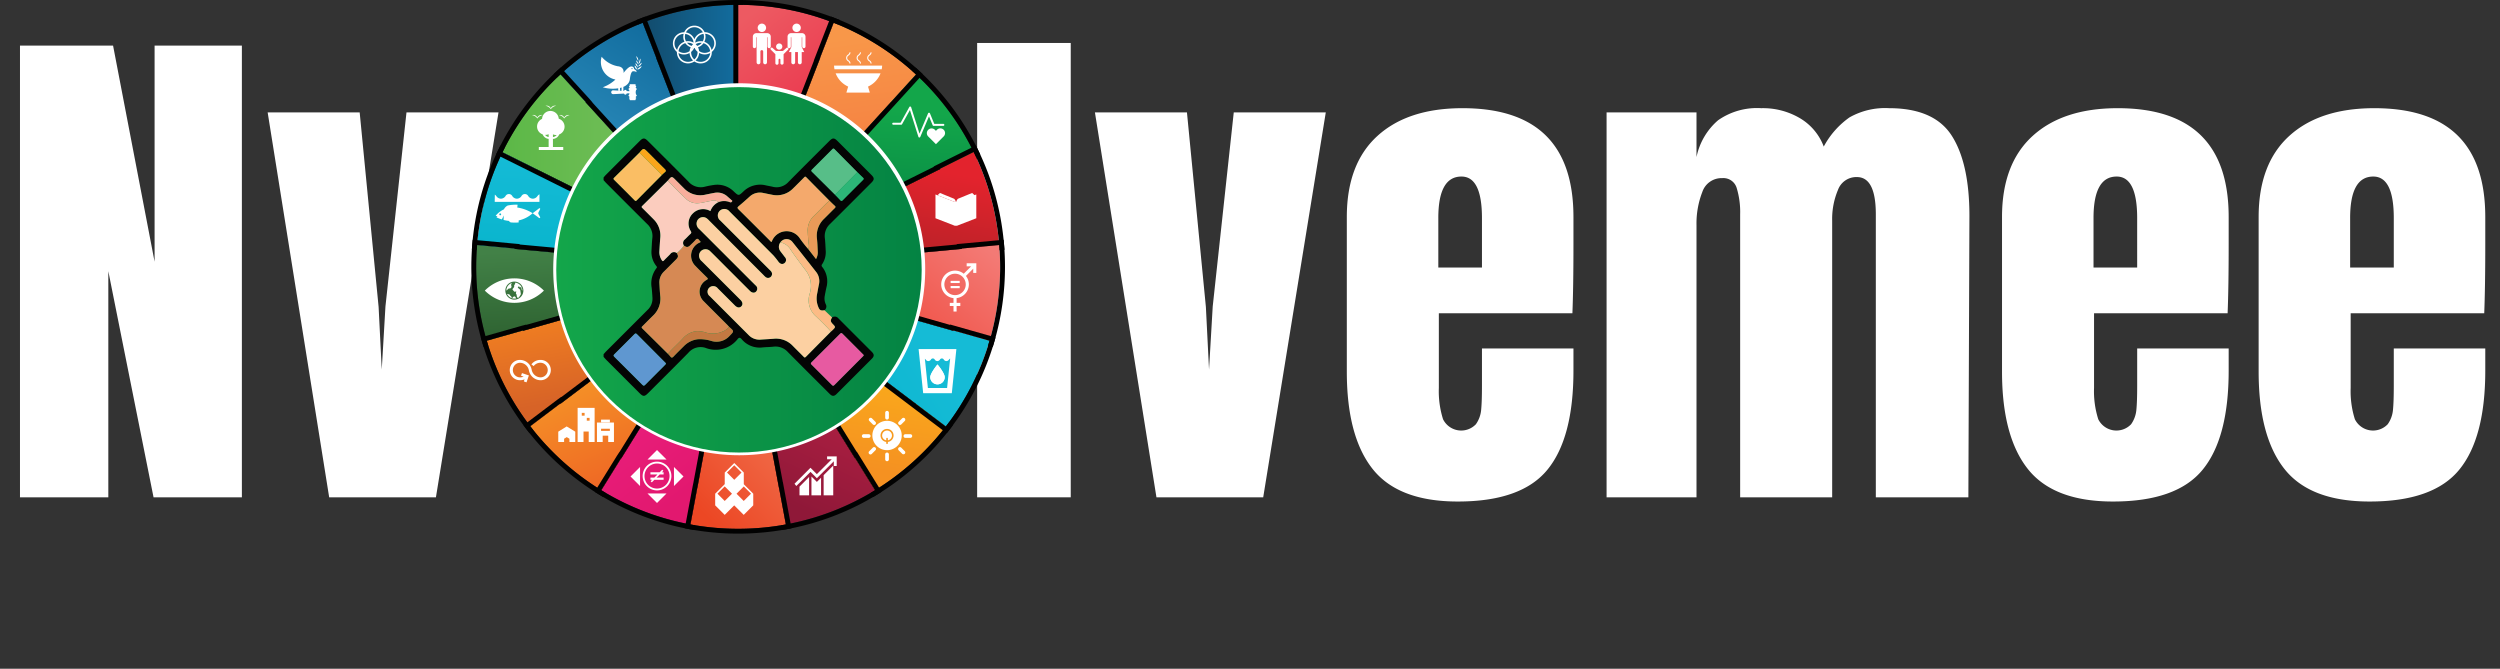 <svg xmlns="http://www.w3.org/2000/svg" xmlns:xlink="http://www.w3.org/1999/xlink" id="Layer_1" data-name="Layer 1" viewBox="0 0 313.797 83.941"><rect x="0" y="0" width="313.797" height="83.941" fill="#333333" stroke="none"/><defs><style>.cls-1{fill:#fff;}.cls-2{fill:url(#linear-gradient);}.cls-3{fill:#010101;}.cls-4{fill:url(#linear-gradient-2);}.cls-5{fill:url(#linear-gradient-3);}.cls-6{fill:url(#linear-gradient-4);}.cls-7{fill:url(#linear-gradient-5);}.cls-8{fill:url(#linear-gradient-6);}.cls-9{fill:url(#linear-gradient-7);}.cls-10{fill:url(#linear-gradient-8);}.cls-11{fill:url(#linear-gradient-9);}.cls-12{fill:url(#linear-gradient-10);}.cls-13{fill:url(#linear-gradient-11);}.cls-14{fill:url(#linear-gradient-12);}.cls-15{fill:url(#linear-gradient-13);}.cls-16{fill:url(#linear-gradient-14);}.cls-17{fill:url(#linear-gradient-15);}.cls-18{fill:url(#linear-gradient-16);}.cls-19{fill:url(#linear-gradient-17);}.cls-20{fill:url(#linear-gradient-18);}.cls-21{fill:#040404;}.cls-22{fill:#fcbb85;}.cls-23{fill:#fcd0a2;}.cls-24{fill:#d68954;}.cls-25{fill:#f4a96c;}.cls-26{fill:#fbccbe;}.cls-27{fill:#e75aa1;}.cls-28{fill:#5f97d0;}.cls-29{fill:#fabe64;}.cls-30{fill:#57be88;}.cls-31{fill:#e89a58;}.cls-32{fill:#c37942;}.cls-33{fill:#f9ae9c;}.cls-34{fill:#2cb677;}.cls-35{fill:#faa51a;}</style><linearGradient id="linear-gradient" x1="46.694" y1="22.131" x2="58.695" y2="22.131" gradientTransform="translate(33.96 -5.546)" gradientUnits="userSpaceOnUse"><stop offset="0" stop-color="#124b6c"></stop><stop offset="1" stop-color="#126d9f"></stop></linearGradient><linearGradient id="linear-gradient-2" x1="55.213" y1="14.041" x2="44.957" y2="30.158" gradientTransform="translate(33.96 -5.546)" gradientUnits="userSpaceOnUse"><stop offset="0" stop-color="#126d9f"></stop><stop offset="1" stop-color="#2e8ebd"></stop></linearGradient><linearGradient id="linear-gradient-3" x1="42.292" y1="25.638" x2="41.614" y2="39.02" gradientTransform="translate(33.96 -5.546)" gradientUnits="userSpaceOnUse"><stop offset="0" stop-color="#15bbd6"></stop><stop offset="1" stop-color="#08b4cc"></stop></linearGradient><linearGradient id="linear-gradient-4" x1="29.114" y1="26.824" x2="57.767" y2="26.824" gradientTransform="translate(33.96 -5.546)" gradientUnits="userSpaceOnUse"><stop offset="0" stop-color="#5cb847"></stop><stop offset="1" stop-color="#80c164"></stop></linearGradient><linearGradient id="linear-gradient-5" x1="74.702" y1="19.197" x2="73.701" y2="35.544" gradientTransform="translate(33.96 -5.546)" gradientUnits="userSpaceOnUse"><stop offset="0" stop-color="#13a64a"></stop><stop offset="1" stop-color="#048343"></stop></linearGradient><linearGradient id="linear-gradient-6" x1="77.755" y1="25.952" x2="75.674" y2="37.703" gradientTransform="translate(33.96 -5.546)" gradientUnits="userSpaceOnUse"><stop offset="0" stop-color="#e3232d"></stop><stop offset="1" stop-color="#b62227"></stop></linearGradient><linearGradient id="linear-gradient-7" x1="68.844" y1="28.571" x2="55.341" y2="11.136" gradientTransform="translate(33.96 -5.546)" gradientUnits="userSpaceOnUse"><stop offset="0" stop-color="#e92644"></stop><stop offset="1" stop-color="#ed5a62"></stop></linearGradient><linearGradient id="linear-gradient-8" x1="71.548" y1="36.142" x2="67.778" y2="10.946" gradientTransform="translate(33.96 -5.546)" gradientUnits="userSpaceOnUse"><stop offset="0" stop-color="#f3703d"></stop><stop offset="1" stop-color="#f89749"></stop></linearGradient><linearGradient id="linear-gradient-9" x1="41.407" y1="36.563" x2="41.949" y2="46.946" gradientTransform="translate(33.96 -5.546)" gradientUnits="userSpaceOnUse"><stop offset="0" stop-color="#428147"></stop><stop offset="1" stop-color="#2f6432"></stop></linearGradient><linearGradient id="linear-gradient-10" x1="44.235" y1="54.531" x2="42.177" y2="43.304" gradientTransform="translate(33.96 -5.546)" gradientUnits="userSpaceOnUse"><stop offset="0" stop-color="#d76327"></stop><stop offset="1" stop-color="#f28021"></stop></linearGradient><linearGradient id="linear-gradient-11" x1="69.804" y1="63.471" x2="73.613" y2="40.933" gradientTransform="translate(33.96 -5.546)" gradientUnits="userSpaceOnUse"><stop offset="0" stop-color="#f59121"></stop><stop offset="1" stop-color="#ffc116"></stop></linearGradient><linearGradient id="linear-gradient-12" x1="69.953" y1="48.483" x2="61.28" y2="67.069" gradientTransform="translate(33.96 -5.546)" gradientUnits="userSpaceOnUse"><stop offset="0" stop-color="#bd2348"></stop><stop offset="1" stop-color="#8f1838"></stop></linearGradient><linearGradient id="linear-gradient-13" x1="84.701" y1="32.336" x2="71.582" y2="48.108" gradientTransform="translate(33.96 -5.546)" gradientUnits="userSpaceOnUse"><stop offset="0" stop-color="#f37a75"></stop><stop offset="1" stop-color="#ef4235"></stop></linearGradient><linearGradient id="linear-gradient-14" x1="80.216" y1="44.513" x2="65.722" y2="53.624" xlink:href="#linear-gradient-3"></linearGradient><linearGradient id="linear-gradient-15" x1="44.437" y1="47.812" x2="51.369" y2="64.425" gradientTransform="translate(33.96 -5.546)" gradientUnits="userSpaceOnUse"><stop offset="0" stop-color="#f69a26"></stop><stop offset="1" stop-color="#ee6325"></stop></linearGradient><linearGradient id="linear-gradient-16" x1="47.313" y1="50.516" x2="57.429" y2="63.502" gradientTransform="translate(33.96 -5.546)" gradientUnits="userSpaceOnUse"><stop offset="0" stop-color="#eb207f"></stop><stop offset="1" stop-color="#e2186f"></stop></linearGradient><linearGradient id="linear-gradient-17" x1="63.315" y1="54.369" x2="50.863" y2="66.465" gradientTransform="translate(33.96 -5.546)" gradientUnits="userSpaceOnUse"><stop offset="0" stop-color="#f17654"></stop><stop offset="1" stop-color="#ec4724"></stop></linearGradient><linearGradient id="linear-gradient-18" x1="69.821" y1="33.868" x2="115.689" y2="33.868" gradientTransform="matrix(1, 0, 0, 1, 0, 0)" xlink:href="#linear-gradient-5"></linearGradient></defs><title>nvolve wordmark</title><path class="cls-1" d="M2.508,62.422V5.724h11.684L19.404,32.852V5.724h10.957V62.422H19.273L13.596,34.04V62.422Z"></path><path class="cls-1" d="M41.318,62.422,33.596,14.107H45.146l2.377,24.422.395,7.855.463-7.921,2.641-24.356H62.572L54.717,62.422Z"></path><path class="cls-1" d="M122.65,62.422V5.394h11.748V62.422Z"></path><path class="cls-1" d="M145.156,62.422l-7.723-48.316h11.551l2.377,24.422.395,7.855.463-7.921,2.641-24.356h11.551l-7.855,48.316Z"></path><path class="cls-1" d="M172.285,58.858q-3.234-4.091-3.234-12.211V27.242q0-6.667,3.828-10.165,3.826-3.497,10.693-3.498,13.925,0,13.926,13.663v3.498q0,5.282-.131,8.581H180.602v9.373a11.651,11.651,0,0,0,.527,3.927,2.542,2.542,0,0,0,4.125.627,3.67,3.67,0,0,0,.66-1.815q.1-1.022.1-3.003V43.743h11.484v2.772q0,8.45-3.268,12.442-3.267,3.995-11.254,3.993Q175.518,62.95,172.285,58.858Zm13.729-25.28V27.374q0-5.213-2.574-5.214-2.906,0-2.904,5.214v6.205Z"></path><path class="cls-1" d="M201.656,14.107h11.287V19.717a8.275,8.275,0,0,1,2.707-4.62,8.516,8.516,0,0,1,5.412-1.518,9.146,9.146,0,0,1,4.916,1.287,6.996,6.996,0,0,1,2.938,3.531,10.543,10.543,0,0,1,3.234-3.664,9.067,9.067,0,0,1,4.951-1.155q5.675,0,7.887,3.465,2.212,3.465,2.211,10.065l-.131,35.313H235.451V26.912q0-4.686-2.377-4.687a2.454,2.454,0,0,0-2.375,1.617,9.373,9.373,0,0,0-.727,3.861V62.422H218.422V26.912a10.41,10.41,0,0,0-.43-3.3,1.742,1.742,0,0,0-1.814-1.254,2.547,2.547,0,0,0-2.508,1.75,10.908,10.908,0,0,0-.727,4.191V62.422H201.656Z"></path><path class="cls-1" d="M254.525,58.858Q251.291,54.767,251.291,46.647V27.242q0-6.667,3.828-10.165,3.829-3.497,10.693-3.498,13.928,0,13.928,13.663v3.498q0,5.282-.133,8.581H262.842v9.373a11.595,11.595,0,0,0,.529,3.927,2.542,2.542,0,0,0,4.125.627,3.708,3.708,0,0,0,.66-1.815q.1-1.022.1-3.003V43.743h11.484v2.772q0,8.45-3.268,12.442-3.267,3.995-11.254,3.993Q257.76,62.95,254.525,58.858Zm13.73-25.28V27.374q0-5.213-2.574-5.214-2.906,0-2.904,5.214v6.205Z"></path><path class="cls-1" d="M286.736,58.858Q283.502,54.767,283.502,46.647V27.242q0-6.667,3.828-10.165,3.826-3.497,10.693-3.498,13.925,0,13.926,13.663v3.498q0,5.282-.131,8.581H295.053v9.373a11.651,11.651,0,0,0,.527,3.927,2.542,2.542,0,0,0,4.125.627,3.67,3.67,0,0,0,.66-1.815q.1-1.022.1-3.003V43.743h11.484v2.772q0,8.45-3.268,12.442-3.267,3.995-11.254,3.993Q289.969,62.95,286.736,58.858Zm13.729-25.28V27.374q0-5.213-2.574-5.214-2.906,0-2.904,5.214v6.205Z"></path><path class="cls-2" d="M92.653.608a32.797,32.797,0,0,0-11.999,2.259l11.504,29.695a1.39,1.39,0,0,1,.495-.094l.001 0V.608Z"></path><path class="cls-3" d="M92.653.608l.001,0V32.468l-.001-0a1.39,1.39,0,0,0-.495.094L80.654,2.866A32.798,32.798,0,0,1,92.653.608m0-.608A33.336,33.336,0,0,0,80.433,2.301l-.563.221.219.564,11.504,29.695.218.563.564-.214a.785.785,0,0,1,.267-.055l.013,0h.608V0H92.654l-.001,0Z"></path><path class="cls-4" d="M82.355,7.256l.017-.007-1.699-4.386-.017.007-.001-.004A32.892,32.892,0,0,0,70.328,9.351L91.727,32.825a1.392,1.392,0,0,1,.431-.263Z"></path><path class="cls-3" d="M80.673,2.863l1.699,4.386-.017.007,9.804,25.306a1.392,1.392,0,0,0-.431.263L70.328,9.351A32.893,32.893,0,0,1,80.654,2.866l.001.004.017-.007m.346-.789-.142.056-.443.17a33.361,33.361,0,0,0-10.517,6.604l-.443.41.406.446L91.278,33.234l.404.443.448-.399a.786.786,0,0,1,.243-.149l.572-.217-.221-.571L83.136,7.59l.008-.003-.206-.558-1.699-4.386-.221-.57Z"></path><path class="cls-5" d="M67.288,21.211,67.307,21.17l-4.21-2.096-.019.041-.004-.002a32.677,32.677,0,0,0-3.193,11.692l31.388,2.909A1.383,1.383,0,0,1,91.416,33.225Z"></path><path class="cls-3" d="M63.097,19.074,67.307,21.17l-.019.041L91.416,33.225a1.383,1.383,0,0,0-.147.488L59.88,30.804a32.677,32.677,0,0,1,3.193-11.692l.004.002.019-.041m-.278-.817-.027.056-.265.534a33.201,33.201,0,0,0-3.253,11.909l-.048.599.598.055L91.213,34.318l.594.055.066-.593a.779.779,0,0,1,.082-.275l.286-.549-.554-.276L68.098,20.935l.014-.029-.534-.28L63.368,18.53l-.548-.273Z"></path><path class="cls-6" d="M73.498,12.829l.025-.023-3.168-3.475-.025.023-.003-.003a32.984,32.984,0,0,0-7.254,9.761L91.416,33.225a1.397,1.397,0,0,1,.311-.4Z"></path><path class="cls-3" d="M70.355,9.331l3.168,3.475-.025.023L91.727,32.825a1.397,1.397,0,0,0-.311.4L63.074,19.112a32.984,32.984,0,0,1,7.254-9.761l.003.003.025-.023m.037-.862-.069.063-.408.373A33.445,33.445,0,0,0,62.528,18.846l-.264.541.539.268L91.145,33.769l.534.266.276-.529a.791.791,0,0,1,.176-.227l.46-.409-.415-.455L74.347,12.858l.012-.012-.387-.45-3.168-3.475-.412-.452Z"></path><path class="cls-7" d="M114.981,9.353l-.003.003-.025-.023-3.168,3.475.025.023L93.581,32.826a1.396,1.396,0,0,1,.31.401l28.342-14.113A32.985,32.985,0,0,0,114.981,9.353Z"></path><path class="cls-3" d="M114.953,9.332l.025.023.003-.003a32.985,32.985,0,0,1,7.253,9.762L93.892,33.227a1.397,1.397,0,0,0-.31-.401L111.81,12.831l-.025-.023,3.168-3.475M114.917,8.47l-.413.453-3.168,3.475-.406.445.025.023L93.132,32.417l-.414.454.458.409a.791.791,0,0,1,.175.227l.275.531.535-.266,28.342-14.113.539-.268-.264-.541a33.448,33.448,0,0,0-7.387-9.942l-.448-.415-.002.002-.026-.024Z"></path><path class="cls-8" d="M122.234,19.115l-.004.002-.019-.041-4.21,2.096.019.041L93.892,33.227a1.382,1.382,0,0,1,.146.488L125.426,30.807A32.677,32.677,0,0,0,122.234,19.115Z"></path><path class="cls-3" d="M122.21,19.076l.019.041.004-.002A32.677,32.677,0,0,1,125.426,30.807L94.038,33.716a1.382,1.382,0,0,0-.146-.488l24.128-12.014-.019-.041,4.21-2.096m.278-.817-.549.273L117.73,20.628l-.54.269.02.041L93.621,32.683l-.553.275.284.548a.777.777,0,0,1,.082.275l.065.594.595-.055L125.482,31.412l.598-.055-.048-.599a33.201,33.201,0,0,0-3.252-11.909l-.268-.551-.003.002-.02-.041Z"></path><path class="cls-9" d="M92.655.608V.611h-0V5.314h0v27.154a1.39,1.39,0,0,1,.496.095L104.655,2.867A32.797,32.797,0,0,0,92.655.608Z"></path><path class="cls-3" d="M92.654.608a32.797,32.797,0,0,1,12,2.26l-11.504,29.695a1.39,1.39,0,0,0-.496-.095V5.314h-0V.611h0l0-.004M92.047,0V.611l-0,4.702 0,27.154v.607l.607.001a.778.778,0,0,1,.28.055l.565.215.218-.564L105.221,3.087l.219-.564-.563-.221A33.336,33.336,0,0,0,92.655,0l-.608,0Z"></path><path class="cls-10" d="M104.655,2.867l-.001.004-.017-.007-1.699,4.386.017.007L93.15,32.563a1.393,1.393,0,0,1,.431.264L114.981,9.353A32.893,32.893,0,0,0,104.655,2.867Z"></path><path class="cls-3" d="M104.636,2.864l.017.007.001-.004a32.893,32.893,0,0,1,10.326,6.485L93.581,32.826a1.393,1.393,0,0,0-.431-.264L102.954,7.257l-.017-.007,1.699-4.386m-.347-.787-.22.568-1.699,4.386-.219.565.017.007L92.584,32.343l-.221.57.571.218a.787.787,0,0,1,.243.15l.449.4.405-.444L115.43,9.762l.406-.446-.443-.41A33.362,33.362,0,0,0,104.876,2.301l-.566-.222-.002.005-.019-.007Z"></path><path class="cls-11" d="M91.253,33.868a1.378,1.378,0,0,1,.016-.155L64.567,31.239l.004-.05-4.682-.434-.004.05-.004-0q-.107,1.329-.11,2.686a32.886,32.886,0,0,0,1.343,9.325l30.191-8.59A1.387,1.387,0,0,1,91.253,33.868Z"></path><path class="cls-3" d="M59.889,30.755l4.682.434-.004.05,26.701,2.474a1.062,1.062,0,0,0,.036.512l-30.191,8.59a32.885,32.885,0,0,1-1.343-9.325q0-1.357.11-2.686l.004 0.0.004-.05m-.555-.662-.004.05-.001-0-.054.613c-.074.917-.112,1.837-.112,2.735a33.525,33.525,0,0,0,1.368,9.497l.17.577.579-.165,30.191-8.59.574-.163-.153-.577a.793.793,0,0,1-.031-.202l.004-.027.008-.06.068-.615-.616-.057L65.22,30.689l.004-.05-.598-.055-4.682-.434-.611-.057Z"></path><path class="cls-12" d="M91.305,34.225,65.642,41.527l-.014-.046-4.524,1.287.014.046-.004.001a32.777,32.777,0,0,0,5.468,10.714L91.526,34.692A1.388,1.388,0,0,1,91.305,34.225Z"></path><path class="cls-3" d="M91.305,34.225a1.387,1.387,0,0,0,.222.467L66.583,53.529a32.777,32.777,0,0,1-5.468-10.714l.004-.001-.014-.046,4.524-1.287.014.046,25.663-7.302m.429-.754-.595.169-25.084,7.137-.01-.033-.583.151-4.524,1.287-.59.168.029.099.155.537A33.267,33.267,0,0,0,66.101,53.899l.367.477.48-.363L91.892,35.177l.478-.361-.354-.483a.78.78,0,0,1-.124-.263l-.158-.598Z"></path><path class="cls-13" d="M118.744,53.496l-3.752-2.834-.025.032L93.778,34.694a1.401,1.401,0,0,1-.38.355l16.408,26.499a33.053,33.053,0,0,0,8.916-8.018l-.003-.003Z"></path><path class="cls-3" d="M93.778,34.694l21.188,16.0.025-.032,3.752,2.834-.025.032.003.003a33.053,33.053,0,0,1-8.916,8.018L93.399,35.049a1.402,1.402,0,0,0,.38-.355m-.125-.856-.365.495a.793.793,0,0,1-.215.202l-.509.322.317.512,16.408,26.499.318.514.516-.316a33.518,33.518,0,0,0,9.08-8.165l.374-.485-.004-.003.025-.033-.488-.369-3.752-2.834-.481-.363-.025.032L94.145,34.209l-.491-.371Z"></path><path class="cls-14" d="M109.827,61.531l-2.476-3.998-.023.014L93.399,35.049a1.387,1.387,0,0,1-.485.193L98.631,65.829a32.674,32.674,0,0,0,11.175-4.281l-.002-.004Z"></path><path class="cls-3" d="M93.399,35.049l13.93,22.498.023-.014,2.476,3.998-.023.014.002.004A32.675,32.675,0,0,1,98.631,65.829L92.913,35.242a1.387,1.387,0,0,0,.485-.193m.194-.841-.518.328a.78.78,0,0,1-.273.109l-.596.112.111.596,5.718,30.587.111.595.596-.109a33.184,33.184,0,0,0,11.383-4.36l.523-.321-.002-.004.02-.012-.321-.519-2.476-3.998-.318-.514-.023.014L93.915,34.729l-.323-.522Z"></path><path class="cls-15" d="M125.426,30.807l-.004 0-.004-.05-4.682.434.004.05L94.038,33.716a1.056,1.056,0,0,1-.037.512l30.191,8.59a32.885,32.885,0,0,0,1.344-9.327Q125.536,32.135,125.426,30.807Z"></path><path class="cls-3" d="M125.418,30.757l.004.05.004-0q.107,1.328.109,2.683a32.885,32.885,0,0,1-1.344,9.327l-30.191-8.59a1.387,1.387,0,0,0,.053-.36,1.371,1.371,0,0,0-.015-.152l26.701-2.474-.004-.05,4.682-.434m.554-.662-.61.057L120.68,30.586l-.597.055.004.05L93.982,33.11l-.615.057.068.614.008.061.004.034a.808.808,0,0,1-.032.194l-.154.578.575.164,30.191,8.59.579.165.17-.577a33.525,33.525,0,0,0,1.369-9.499c0-.897-.037-1.816-.111-2.732l-.05-.613-.006.001-.004-.05Z"></path><path class="cls-16" d="M124.202,42.77l-4.524-1.287-.014.047L94.001,34.227a1.388,1.388,0,0,1-.223.467l24.944,18.837a32.776,32.776,0,0,0,5.469-10.713l-.004-.001Z"></path><path class="cls-3" d="M94.001,34.227l25.663,7.302.014-.047,4.524,1.287-.014.047.004.001a32.777,32.777,0,0,1-5.469,10.713L93.778,34.694a1.388,1.388,0,0,0,.223-.467m-.428-.753-.159.597a.78.78,0,0,1-.125.263l-.356.483.479.362,24.944,18.837.48.363.367-.477a33.265,33.265,0,0,0,5.571-10.912l.174-.59-.004-.001.013-.045-.59-.168-4.524-1.287-.579-.165-.014.047L94.167,33.643l-.594-.169Z"></path><path class="cls-17" d="M91.526,34.692,70.338,50.692l-.025-.031-3.752,2.834.025.031-.003.003A33.053,33.053,0,0,0,75.498,61.547L91.905,35.048A1.402,1.402,0,0,1,91.526,34.692Z"></path><path class="cls-3" d="M91.526,34.692a1.402,1.402,0,0,0,.379.356L75.498,61.547a33.052,33.052,0,0,1-8.915-8.018l.003-.003-.025-.031,3.753-2.834.025.031L91.526,34.692m.126-.856-.492.372L70.453,49.844l-.018-.024-.487.355-3.753,2.834-.49.37.092.12.303.4A33.518,33.518,0,0,0,75.18,62.065l.516.316.318-.514L92.422,35.368l.316-.511-.507-.322a.793.793,0,0,1-.215-.202l-.364-.497Z"></path><path class="cls-18" d="M91.905,35.048,77.976,57.545l-.023-.014-2.476,3.998.023.014-.002.004a32.675,32.675,0,0,0,11.175,4.282l5.718-30.587A1.387,1.387,0,0,1,91.905,35.048Z"></path><path class="cls-3" d="M91.905,35.048a1.388,1.388,0,0,0,.485.194L86.673,65.829A32.674,32.674,0,0,1,75.498,61.547L75.5,61.543l-.023-.014L77.953,57.532l.023.014,13.93-22.497m-.193-.842-.324.523L77.772,56.719l-.011-.006-.325.499L74.961,61.21l-.321.518.022.014-0.0 0.0.519.323a33.183,33.183,0,0,0,11.382,4.361l.596.109.111-.595L92.988,35.353l.111-.595-.595-.113a.781.781,0,0,1-.273-.11l-.519-.329Z"></path><path class="cls-19" d="M98.64,65.824l-.864-4.623-.009.002L92.913,35.242a1.311,1.311,0,0,1-.523-0L87.537,61.202l-.009-.002-.864,4.623.009.002-.001.004a33.134,33.134,0,0,0,11.959.001l-.001-.004Z"></path><path class="cls-3" d="M92.39,35.241a1.311,1.311,0,0,0,.523 0L97.766,61.203l.009-.002.864,4.623-.009.002.001.004a33.134,33.134,0,0,1-11.959-.001l.001-.004-.009-.002.864-4.623.009.002,4.853-25.961m-.485-.711-.112.599-4.742,25.367h0l-.12.592-.864,4.623-.112.597.009.002-0.0.002.598.114a33.742,33.742,0,0,0,12.178.001l.599-.11-.001-.005.001-0L99.237,65.712l-.864-4.623-.112-.597-.009.002L93.511,35.13l-.112-.598-.598.113a.708.708,0,0,1-.297-0l-.599-.114Z"></path><path class="cls-1" d="M82.469,57.945A1.805,1.805,0,1,0,84.274,59.75,1.807,1.807,0,0,0,82.469,57.945Zm0,3.377A1.571,1.571,0,1,1,84.04,59.75,1.573,1.573,0,0,1,82.469,61.321Z"></path><polygon class="cls-1" points="83.266 59.094 83.125 58.953 82.799 59.278 81.642 59.278 81.642 59.556 82.521 59.556 82.133 59.944 81.642 59.944 81.642 60.222 81.855 60.222 81.671 60.406 81.813 60.547 82.138 60.222 83.295 60.222 83.295 59.944 82.416 59.944 82.804 59.556 83.295 59.556 83.295 59.278 83.082 59.278 83.266 59.094"></polygon><polygon class="cls-1" points="82.467 63.134 83.664 61.937 81.27 61.937 82.467 63.134"></polygon><polygon class="cls-1" points="82.467 56.485 81.27 57.682 83.664 57.682 82.467 56.485"></polygon><polygon class="cls-1" points="84.595 58.613 84.595 61.006 85.792 59.809 84.595 58.613"></polygon><polygon class="cls-1" points="80.339 61.006 80.339 58.613 79.143 59.809 80.339 61.006"></polygon><path class="cls-1" d="M67.863,45.176a1.407,1.407,0,0,0-1.163.562l.284.216a1.049,1.049,0,0,1,.879-.421.918.918,0,0,1,0,1.835,1.165,1.165,0,0,1-1.126-.951h0a1.507,1.507,0,0,0-1.477-1.242,1.275,1.275,0,0,0,0,2.55,1.519,1.519,0,0,0,.579-.108l-.088.259.338.115.295-.867-.867-.295-.115.338.324.11a1.156,1.156,0,0,1-.466.091.918.918,0,0,1,0-1.835,1.165,1.165,0,0,1,1.126.951h0a1.507,1.507,0,0,0,1.477,1.242,1.275,1.275,0,0,0,0-2.55Z"></path><path class="cls-1" d="M64.967,25.696a5.165,5.165,0,0,0-1.238.098,1.049,1.049,0,0,0-.477.481,3.01,3.01,0,0,0-1.034.801l.226.109-.13.089a4.635,4.635,0,0,0,.666.267,1.495,1.495,0,0,0,.221-.509,2.273,2.273,0,0,1,0.0.574,4.52,4.52,0,0,0,.692.125.333.333,0,0,0,.241.189,5.629,5.629,0,0,0,.966.003l.002-.253a3.871,3.871,0,0,0,1.758-.905,5.03,5.03,0,0,0-1.934-.718Zm-2.181,1.326a.117.117,0,1,1,.117-.117A.117.117,0,0,1,62.786,27.023Z"></path><path class="cls-1" d="M67.592,26.657l.212-.415a.09.09,0,0,0-.142-.089l-.801.612.801.593a.09.09,0,0,0,.141-.09l-.208-.389A.239.239,0,0,1,67.592,26.657Z"></path><path class="cls-1" d="M67.717,24.39a.692.692,0,0,0-.262.227.717.717,0,0,1-.572.324.71.71,0,0,1-.572-.324.484.484,0,0,0-.86,0,.717.717,0,0,1-.572.324.71.71,0,0,1-.572-.324.484.484,0,0,0-.86,0,.718.718,0,0,1-.572.324.71.71,0,0,1-.572-.324.991.991,0,0,0-.192-.19l-.015.91h5.613Z"></path><path class="cls-1" d="M96.157,3.491a.527.527,0,1,1-.527-.527A.527.527,0,0,1,96.157,3.491Z"></path><path class="cls-1" d="M98.198,5.844a.392.392,0,1,1-.392-.392A.392.392,0,0,1,98.198,5.844Z"></path><path class="cls-1" d="M96.304,4.161H94.935a.441.441,0,0,0-.44.44V5.841a.205.205,0,0,0,.41,0v-1.167h.064V7.83a.238.238,0,0,0,.238.238h0a.238.238,0,0,0,.238-.238V6.465a.175.175,0,1,1,.35,0V7.83a.238.238,0,0,0,.238.238h0a.238.238,0,0,0,.238-.238V4.674h.064v1.167a.205.205,0,0,0,.41,0V4.601A.441.441,0,0,0,96.304,4.161Z"></path><path class="cls-1" d="M97.839,7.377a.117.117,0,0,1,.117.117v.434a.2.2,0,0,0,.399,0V6.803l.571-.571a.153.153,0,1,0-.22-.213l-.348.31a.279.279,0,0,1-.186.071h-.668a.279.279,0,0,1-.186-.071L96.972,6.019a.153.153,0,1,0-.22.213l.571.571V7.928a.2.2,0,0,0,.2.2h0a.2.2,0,0,0,.2-.2V7.494a.117.117,0,0,1,.117-.117Z"></path><path class="cls-1" d="M99.989,4.018a.527.527,0,1,0-.527-.527A.527.527,0,0,0,99.989,4.018Z"></path><path class="cls-1" d="M100.663,4.161H99.293a.441.441,0,0,0-.44.44V5.841a.205.205,0,1,0,.41,0v-1.167h.064V5.912l-.309.624h.309v1.294a.238.238,0,0,0,.477,0v-1.294h.35v1.294a.238.238,0,0,0,.477,0v-1.294h.316l-.316-.639V4.674h.064v1.167a.205.205,0,0,0,.41,0V4.601A.441.441,0,0,0,100.663,4.161Z"></path><path class="cls-1" d="M104.688,8.234a3.016,3.016,0,0,0,.057.464h5.925a3.018,3.018,0,0,0,.057-.464Z"></path><path class="cls-1" d="M106.462,10.869l-.225.753H109.178l-.225-.753A3.027,3.027,0,0,0,110.524,9.206H104.891A3.027,3.027,0,0,0,106.462,10.869Z"></path><path class="cls-1" d="M104.888,9.206h.003c-.006-.015-.012-.03-.018-.045C104.878,9.176,104.882,9.191,104.888,9.206Z"></path><path class="cls-1" d="M110.66,8.75c.004-.018.009-.035.013-.053h-.003C110.666,8.715,110.663,8.733,110.66,8.75Z"></path><path class="cls-1" d="M110.527,9.206c.006-.015.01-.03.015-.045-.006.015-.012.03-.018.045Z"></path><path class="cls-1" d="M104.755,8.75c-.004-.017-.006-.035-.01-.052h-.003C104.746,8.715,104.751,8.732,104.755,8.75Z"></path><path class="cls-1" d="M106.44,7.68a.433.433,0,0,1,.182.25.068.068,0,0,0,.066.058.067.067,0,0,0,.066-.079.551.551,0,0,0-.227-.331.348.348,0,0,1,0-.616.556.556,0,0,0,.225-.323.067.067,0,0,0-.067-.079.066.066,0,0,0-.065.054.436.436,0,0,1-.18.247.476.476,0,0,0,0,.819Z"></path><path class="cls-1" d="M107.754,7.68a.433.433,0,0,1,.181.25.068.068,0,0,0,.066.058.067.067,0,0,0,.066-.079.551.551,0,0,0-.227-.331.348.348,0,0,1,0-.616.557.557,0,0,0,.225-.323.067.067,0,0,0-.067-.079.066.066,0,0,0-.065.054.436.436,0,0,1-.18.247.476.476,0,0,0,0,.819Z"></path><path class="cls-1" d="M109.085,7.68a.433.433,0,0,1,.181.25.068.068,0,0,0,.066.058.067.067,0,0,0,.066-.079.551.551,0,0,0-.227-.331.348.348,0,0,1,0-.616.556.556,0,0,0,.225-.323.067.067,0,0,0-.067-.079.066.066,0,0,0-.065.054.436.436,0,0,1-.18.247.476.476,0,0,0,0,.819Z"></path><path class="cls-1" d="M119.839,25.348h.148a.846.846,0,0,0-.218-.396l-.111-.046L117.983,24.22l-.31.286,1.984.772Z"></path><path class="cls-1" d="M122.319,24.495l-.299-.275-1.674.687-.111.046a.836.836,0,0,0-.218.396h.106l.223-.087v0l-.223.087h-.284l-.182-.071L117.42,24.409V27.394l2.42.94h.284l2.42-.94V24.409Z"></path><path class="cls-1" d="M119.683,39.101v-.694h-.466v-.389h.466v-.597l-.073-.011a1.731,1.731,0,0,1,.267-3.442,1.715,1.715,0,0,1,1.033.345l.06.044.925-.925h-.561v-.389h1.213v1.213h-.389v-.536l-.915.915.042.059a1.717,1.717,0,0,1,.325,1.006,1.743,1.743,0,0,1-1.465,1.709l-.073.011v.597h.466v.389h-.466v.694Zm.195-4.744a1.343,1.343,0,1,0,1.343,1.343A1.345,1.345,0,0,0,119.878,34.357Z"></path><rect class="cls-1" x="119.321" y="35.252" width="1.139" height="0.273"></rect><rect class="cls-1" x="119.321" y="35.901" width="1.139" height="0.273"></rect><path class="cls-1" d="M101.558,59.867V62.175h-1.206V61.08C100.702,60.732,101.205,60.226,101.558,59.867Z"></path><polygon class="cls-1" points="103.059 59.963 103.059 62.175 101.853 62.175 101.853 59.809 102.533 60.489 103.059 59.963"></polygon><polygon class="cls-1" points="104.587 58.435 104.587 62.175 103.381 62.175 103.381 59.642 104.587 58.435"></polygon><path class="cls-1" d="M103.816,57.283V57.647h.582l-1.866,1.866-.801-.801-.128.13c-.676.685-1.783,1.801-1.875,1.877l.112.143.109.145c.09-.068,1.261-1.25,1.784-1.78l.799.799,2.127-2.127v.59h.363V57.283Z"></path><path class="cls-1" d="M64.636,37.229l-.064-.019a.06.06,0,0,0-.043.003l-.086.039a.143.143,0,0,0-.08.098l-.003.012a.022.022,0,0,1-.02.017l-.086.007a.022.022,0,0,1-.023-.014l-.044-.11-.019-.047a.127.127,0,0,0-.057-.065l-.052-.028a.061.061,0,0,1-.023-.021l-.073-.115a.088.088,0,0,0-.054-.038l-.268-.063a1.006,1.006,0,0,0,1.161.568l-.136-.199A.061.061,0,0,0,64.636,37.229Z"></path><path class="cls-1" d="M64.667,35.476a.319.319,0,0,1-.049.211l-.076.138a.132.132,0,0,0-.013.093l.012.052a.077.077,0,0,1-.014.063l-.17.223a.114.114,0,0,0,.007.146l.172.185a.113.113,0,0,0,.126.028l.107-.043a.024.024,0,0,1,.032.027l-.043.182a.12.12,0,0,0,.022.102l.039.05a.075.075,0,0,1,.014.033l.056.33a.081.081,0,0,0,.08.068l.066-.001h0l.033-0a.081.081,0,0,0,.068-.037l.028-.044 0-0.0.18-.284a.183.183,0,0,0,.027-.126l-.063-.42a.234.234,0,0,0-.08-.143L65.02,36.131a.06.06,0,0,1-.005-.086l.09-.098a.044.044,0,0,1,.076.024l.005.035a.059.059,0,0,0,.061.051l.106-.005a.092.092,0,0,1,.095.079l.029.199a.198.198,0,0,0,.091.139A1.005,1.005,0,0,0,64.667,35.476Z"></path><path class="cls-1" d="M63.713,36.343a.27.27,0,0,1,.252-.131.237.237,0,0,0,.235-.198c.024-.078-.044-.178-.044-.272-0-.062.072-.117.067-.175l-.004-.037a1.006,1.006,0,0,0-.662.939l0.0.023C63.592,36.43,63.673,36.404,63.713,36.343Z"></path><path class="cls-1" d="M60.854,36.476a5.244,5.244,0,0,0,7.417,0A5.244,5.244,0,0,0,60.854,36.476Zm3.701,1.132a1.132,1.132,0,1,1,1.139-1.126A1.132,1.132,0,0,1,64.555,37.608Z"></path><path class="cls-1" d="M89.787,5.006a1.4,1.4,0,0,0-1.353-.965,1.396,1.396,0,0,0-2.549.008,1.398,1.398,0,0,0-.921,2.47,1.411,1.411,0,0,0,.016.262,1.396,1.396,0,0,0,1.379,1.178,1.403,1.403,0,0,0,.792-.246,1.396,1.396,0,0,0,2.193-1.196A1.399,1.399,0,0,0,89.787,5.006Zm-1.428-.39a1.189,1.189,0,0,1-.15.579,1.393,1.393,0,0,0-.944.153,1.183,1.183,0,0,1,1.038-1.095A1.193,1.193,0,0,1,88.359,4.616Zm-.611,1.785c-.002-.019-.003-.038-.006-.057a1.4,1.4,0,0,0-.13-.406,1.402,1.402,0,0,0,.688-.514,1.191,1.191,0,0,1,.837,1,1.192,1.192,0,0,1-1.389-.023Zm-.418.865a1.203,1.203,0,0,1-.179.194,1.19,1.19,0,0,1-.399-.943,1.382,1.382,0,0,0,.381-.504l.028.001.026-.001a1.382,1.382,0,0,0,.369.489A1.188,1.188,0,0,1,87.33,7.266Zm-1.84-.681a1.194,1.194,0,0,1-.318-.165,1.189,1.189,0,0,1,.846-1.003,1.402,1.402,0,0,0,.684.517,1.4,1.4,0,0,0-.134.414c-.004.023-.005.045-.007.068A1.194,1.194,0,0,1,85.49,6.585Zm.474-1.969a1.193,1.193,0,0,1,.054-.355,1.196,1.196,0,0,1,1.036,1.088,1.393,1.393,0,0,0-.944-.16A1.19,1.19,0,0,1,85.964,4.616Zm.96,1.376a1.187,1.187,0,0,1-.101.164,1.182,1.182,0,0,1,.08-.168ZM87.409,5.99a1.182,1.182,0,0,1,.056.115,1.189,1.189,0,0,1-.067-.114Zm-1.046-.625a1.19,1.19,0,0,1,.629.184,1.386,1.386,0,0,0-.184.211,1.201,1.201,0,0,1-.573-.387A1.207,1.207,0,0,1,86.363,5.365Zm1.143.397a1.386,1.386,0,0,0-.185-.214,1.192,1.192,0,0,1,.762-.169A1.2,1.2,0,0,1,87.506,5.762Zm-.345-2.343a1.198,1.198,0,0,1,1.061.644,1.375,1.375,0,0,0-1.064.865c-.016-.039-.033-.078-.052-.116A1.375,1.375,0,0,0,86.097,4.07,1.198,1.198,0,0,1,87.161,3.418ZM84.793,5.989a1.195,1.195,0,0,1,1.02-1.737,1.373,1.373,0,0,0,.099.988,1.391,1.391,0,0,0-.917,1.027A1.192,1.192,0,0,1,84.793,5.989Zm1.755,1.755a1.197,1.197,0,0,1-1.37-.995c-.005-.03-.007-.059-.01-.089a1.41,1.41,0,0,0,.259.114,1.375,1.375,0,0,0,1.125-.121,1.361,1.361,0,0,0,.437.927A1.194,1.194,0,0,1,86.548,7.744Zm2.582-.991a1.197,1.197,0,0,1-1.817.827A1.364,1.364,0,0,0,87.756,6.641a1.376,1.376,0,0,0,1.133.126h0a1.398,1.398,0,0,0,.251-.11C89.138,6.689,89.136,6.721,89.13,6.754Zm-.052-1.009a1.389,1.389,0,0,0-.672-.497,1.376,1.376,0,0,0,.101-1.003,1.194,1.194,0,0,1,.806,2.029A1.388,1.388,0,0,0,89.079,5.745Z"></path><path class="cls-1" d="M70.192,16.875a1.046,1.046,0,0,0-.059-1.974,1.048,1.048,0,0,0-2.092.022,1.045,1.045,0,0,0,.074,1.946.906.906,0,0,0,.75.567v1.019H67.632v.37h3.066v-.37h-1.293V17.439A.907.907,0,0,0,70.192,16.875Zm-.377.073c.022,0,.043-.005.064-.006a.666.666,0,0,1-.474.259v-.338A1.038,1.038,0,0,0,69.815,16.948Zm-1.398-.021c.014.001.028.004.043.004a1.039,1.039,0,0,0,.405-.084V17.196A.667.667,0,0,1,68.417,16.927Z"></path><path class="cls-1" d="M70.826,14.76a.563.563,0,0,0-.67-.309.958.958,0,0,1,.635.38c.012.014.024.029.035.042l.035-.042a.958.958,0,0,1,.635-.38A.563.563,0,0,0,70.826,14.76Z"></path><path class="cls-1" d="M67.449,14.872l.035-.042a.958.958,0,0,1,.635-.38.563.563,0,0,0-.67.309.563.563,0,0,0-.67-.309.958.958,0,0,1,.635.38Z"></path><path class="cls-1" d="M69.102,13.663c.012.014.024.029.035.042.011-.013.023-.028.035-.042a.958.958,0,0,1,.635-.38.563.563,0,0,0-.67.309.563.563,0,0,0-.67-.309A.958.958,0,0,1,69.102,13.663Z"></path><path class="cls-1" d="M80.147,8.001l-.002.001Z"></path><path class="cls-1" d="M80.395,7.347c-.118.108-.222.629-.247.654C80.438,7.906,80.413,7.344,80.395,7.347Z"></path><path class="cls-1" d="M80.101,8.323c.286.051.473-.446.458-.453C80.405,7.891,80.114,8.34,80.101,8.323Z"></path><path class="cls-1" d="M79.972,8.685c.016-.032.031-.064.045-.097a1.649,1.649,0,0,0,.121-.738,1.574,1.574,0,0,0-.028-.206l.002.002a.676.676,0,0,0-.259-.604,1.727,1.727,0,0,0,.246.59,1.554,1.554,0,0,1,.03.219,1.644,1.644,0,0,1,0.0.177c-.025-.107-.144-.432-.284-.431a.711.711,0,0,0,.283.462c-.001.013-.001.027-.002.04a1.641,1.641,0,0,1-.052.284c-.021-.092-.158-.432-.319-.439a.576.576,0,0,0,.313.459,1.585,1.585,0,0,1-.062.182c-.015.037-.033.073-.051.109-.012-.096-.126-.462-.309-.452.014-.007.027.363.299.471-.017.033-.036.065-.055.096-.015.024-.032.047-.049.071a.473.473,0,0,0-.254-.207.315.315,0,0,0-.353-.328c-.377-.009-.969.815-.969.815s.159-.762-.738-.847a3.459,3.459,0,0,1-2.009-1.191,2.248,2.248,0,0,0,1.73,2.862,4.612,4.612,0,0,1-1.588.969,4.375,4.375,0,0,0,1.938.131v.316h.225V11.04q.099-.023.196-.052V11.539h.225v-.633a1.508,1.508,0,0,0,.607-.44,1.053,1.053,0,0,0,.212-.539c.036-.33.143-.991.419-.985a1.071,1.071,0,0,1,.278.038c-.008.009-.016.019-.024.028-.014.015-.029.031-.044.045l-.029.027L79.676,9.087l.025-.023c.015-.015.03-.03.044-.046.01-.011.019-.023.028-.034a.307.307,0,0,1,.157.09A.75.75,0,0,0,79.848,8.89c.018-.025.036-.049.052-.075.025-.039.047-.08.068-.122.278.13.589-.352.573-.365C80.392,8.303,80.04,8.643,79.972,8.685Zm-.644-.004a.069.069,0,1,1,.069-.069A.068.068,0,0,1,79.327,8.681Z"></path><path class="cls-1" d="M79.862,11.257h.057v-.144l-.02-.007a.154.154,0,0,1-.099-.179.07.07,0,0,0-.012-.139h-.003v-.148a.073.073,0,0,0-.073-.073h-.61a.073.073,0,0,0-.073.073v.148h-.008a.07.07,0,0,0-.007.139.154.154,0,0,1-.099.179l-.02.007v.144h.057a.859.859,0,0,1,.058.194l-.355-.02a.16.16,0,0,0-.318-.018l-1.378-.076a.24.24,0,1,0,0,.481l1.378-.072a.16.16,0,0,0,.318-.017l.355-.019a.859.859,0,0,1-.059.199h-.056v.144l.02.007a.154.154,0,0,1,.099.179.07.07,0,0,0,.007.139l.008,0v.129a.073.073,0,0,0,.073.073H79.711a.073.073,0,0,0,.073-.073V12.378l.003,0a.07.07,0,0,0,.012-.139.154.154,0,0,1,.099-.179l.02-.007v-.144h-.056A.808.808,0,0,1,79.862,11.257Z"></path><path class="cls-1" d="M72.503,55.48h.739V54.167h.653v1.312h.741V51.192H72.503Zm1.15-3.032h.354v.354h-.354Zm-.629-.629h.356v.356h-.356Z"></path><polygon class="cls-1" points="70.073 54.182 70.073 55.48 70.804 55.48 70.804 55.071 71.137 54.865 71.475 55.071 71.475 55.48 72.206 55.48 72.206 54.182 71.129 53.525 70.073 54.182"></polygon><path class="cls-1" d="M74.93,53.033v2.447h.719v-.797h.695v.797h.719V53.033ZM76.55,54.078H75.445v-.26h1.105Z"></path><rect class="cls-1" x="75.444" y="52.671" width="1.106" height="0.361"></rect><rect class="cls-1" x="73.242" y="55.48" width="0.653" height="0"></rect><path class="cls-1" d="M111.341,52.819a1.843,1.843,0,1,0,1.843,1.843A1.843,1.843,0,0,0,111.341,52.819Zm.102,2.652v.148a.102.102,0,1,1-.203,0v-.148a.82.82,0,1,1,.203,0Z"></path><path class="cls-1" d="M111.341,54.951a.102.102,0,0,1,.102.102v.216a.617.617,0,1,0-.203,0v-.216A.102.102,0,0,1,111.341,54.951Z"></path><path class="cls-1" d="M111.341,52.663a.232.232,0,0,0,.231-.231v-.627a.231.231,0,0,0-.462,0v.627A.232.232,0,0,0,111.341,52.663Z"></path><path class="cls-1" d="M111.341,56.802a.232.232,0,0,0-.231.231v.627a.231.231,0,1,0,.462,0v-.627A.232.232,0,0,0,111.341,56.802Z"></path><path class="cls-1" d="M109.551,53.269a.231.231,0,1,0,.326-.327l-.443-.443a.231.231,0,0,0-.326.326Z"></path><path class="cls-1" d="M113.131,56.196a.231.231,0,1,0-.327.326l.443.443a.231.231,0,0,0,.326-.326Z"></path><path class="cls-1" d="M109.271,54.732a.232.232,0,0,0-.231-.231H108.414a.231.231,0,1,0,0,.462h.627A.232.232,0,0,0,109.271,54.732Z"></path><path class="cls-1" d="M114.268,54.501h-.627a.231.231,0,0,0,0,.462h.627a.231.231,0,0,0,0-.462Z"></path><path class="cls-1" d="M109.551,56.196l-.443.443a.231.231,0,1,0,.326.326l.443-.443a.231.231,0,1,0-.326-.326Z"></path><path class="cls-1" d="M113.131,53.269l.443-.443a.231.231,0,0,0-.326-.326l-.443.443a.231.231,0,1,0,.327.327Z"></path><path class="cls-1" d="M93.359,60.778l.001-.001V59.313l-1.196-1.196-1.196,1.196v1.461l-.003-.003-1.196,1.196v1.464l1.196,1.196L92.158,63.433l1.193,1.193,1.196-1.196V61.967Zm.906,1.189-.498.498-.415.415-.415-.415-.491-.491.913-.913ZM92.164,58.4l.913.913-.498.498-.415.415-.415-.415-.498-.498Zm-1.2,2.655.913.913-.497.497-.415.415-.415-.415-.498-.498Z"></path><path class="cls-1" d="M115.302,43.811l.574,5.547h3.594l.574-5.547Zm3.577,4.891h-2.411l-.379-3.67a.562.562,0,0,1,.109.108.402.402,0,0,0,.324.184.406.406,0,0,0,.324-.184.274.274,0,0,1,.486,0,.402.402,0,0,0,.324.184.406.406,0,0,0,.324-.184.274.274,0,0,1,.486,0,.402.402,0,0,0,.324.184.406.406,0,0,0,.324-.184.392.392,0,0,1,.148-.129Z"></path><path class="cls-1" d="M116.768,47.337a.905.905,0,0,0,1.81,0c0-.5-.905-1.591-.905-1.591S116.768,46.837,116.768,47.337Z"></path><path class="cls-1" d="M116.768,47.337a.905.905,0,0,0,1.81,0c0-.5-.905-1.591-.905-1.591S116.768,46.837,116.768,47.337Z"></path><path class="cls-1" d="M115.397,17.261l-.006-0a.127.127,0,0,1-.115-.088l-1.062-3.36-.988,1.779a.127.127,0,0,1-.111.065H112.109a.127.127,0,0,1,0-.253h.932l1.094-1.971a.127.127,0,0,1,.231.023l1.047,3.313,1.079-2.543a.127.127,0,0,1,.116-.077H116.61a.127.127,0,0,1,.116.078l.543,1.32h1.148a.127.127,0,0,1,0,.253h-1.233a.127.127,0,0,1-.117-.078l-.46-1.118-1.094,2.58A.127.127,0,0,1,115.397,17.261Z"></path><path class="cls-1" d="M118.448,16.286a.592.592,0,0,0-.838,0l-.134.134-.134-.134a.593.593,0,0,0-.838.839l.134.134.838.839.838-.839.134-.134a.593.593,0,0,0,0-.839Z"></path><path class="cls-1" d="M92.755,11.178A22.69,22.69,0,1,1,70.065,33.868,22.69,22.69,0,0,1,92.755,11.178m0-.726a23.345,23.345,0,1,0,9.115,1.84,23.27,23.27,0,0,0-9.115-1.84Z"></path><circle class="cls-20" cx="92.755" cy="33.868" r="22.934"></circle><path class="cls-21" d="M75.76,22.28c.093-.107.179-.22.279-.32q2.139-2.144,4.282-4.284c.39-.39.593-.387.994.014,1.701,1.7,3.41,3.392,5.097,5.107a2.037,2.037,0,0,0,2.095.63,10.452,10.452,0,0,1,1.103-.211,2.922,2.922,0,0,1,2.509.833c.577.538.602.541,1.16.015a3.009,3.009,0,0,1,2.896-.786c.258.058.52.096.777.158a1.99,1.99,0,0,0,2.013-.599c1.699-1.718,3.413-3.42,5.122-5.129.428-.428.614-.429,1.041-.003q2.118,2.118,4.235,4.237c.401.401.403.598.007.994-1.724,1.724-3.443,3.453-5.176,5.168a2.066,2.066,0,0,0-.656,1.818c.06.503.071,1.012.103,1.518a2.718,2.718,0,0,1-.449,1.727.243.243,0,0,0,.016.342,2.907,2.907,0,0,1,.528,2.559c-.082.354-.151.711-.214,1.069a1.725,1.725,0,0,0,.12,1.036.584.584,0,0,1-.155.768c-.478.077-.614.003-.784-.437a2.773,2.773,0,0,1-.151-1.558c.08-.411.146-.824.236-1.233a1.855,1.855,0,0,0-.378-1.615q-1.461-1.86-2.932-3.712a.933.933,0,0,0-1.523.039.909.909,0,0,0,.014,1.131c.176.24.365.471.541.711a.5.5,0,0,1-.042.759c-.243.186-.514.132-.744-.154a10.164,10.164,0,0,0-.66-.826q-2.739-2.761-5.497-5.503a.831.831,0,0,0-1.231-.075.811.811,0,0,0,.085,1.221Q93.498,30.765,96.576,33.843a1.946,1.946,0,0,1,.227.24.499.499,0,0,1-.709.692,2.474,2.474,0,0,1-.262-.252q-3.412-3.422-6.825-6.843a2.71,2.71,0,0,0-.264-.25.805.805,0,0,0-1.286.443.866.866,0,0,0,.313.883q2.426,2.419,4.848,4.842c.741.741,1.48,1.485,2.224,2.223a.513.513,0,0,1,.115.709c-.182.277-.538.271-.822-.011q-1.548-1.541-3.091-3.088c-.632-.632-1.258-1.27-1.898-1.893a.812.812,0,0,0-1.382.375.904.904,0,0,0,.331.882q2.428,2.417,4.846,4.843c.288.288.327.588.113.809-.216.222-.52.187-.807-.1-.719-.717-1.434-1.437-2.154-2.152a.716.716,0,0,0-1.078-.072.697.697,0,0,0,.076,1.052q2.443,2.448,4.891,4.892a1.849,1.849,0,0,0,1.498.558c.539-.037,1.08-.059,1.618-.105a2.897,2.897,0,0,1,2.421.901c.449.456.907.903,1.355,1.36.103.105.165.126.282.008q1.566-1.591,3.143-3.171c.073-.065.149-.127.218-.195.378-.375.377-.375.002-.765-.282-.293-.296-.447-.078-.812a.577.577,0,0,1,.796.119c1.391,1.401,2.791,2.794,4.186,4.192.323.324.324.556.003.878q-2.197,2.203-4.399,4.399c-.335.334-.564.333-.899-.003-1.749-1.746-3.501-3.488-5.239-5.244a2.077,2.077,0,0,0-1.813-.672c-.448.052-.903.048-1.353.092a2.941,2.941,0,0,1-2.628-1.029c-.179-.202-.308-.261-.505-.021A3.503,3.503,0,0,1,88.536,43.656a2.014,2.014,0,0,0-2.149.641c-1.653,1.686-3.333,3.344-5.002,5.013-.502.502-.646.501-1.157-.011Q78.168,47.24,76.109,45.18c-.123-.123-.233-.26-.349-.39v-.331c.117-.129.228-.263.351-.386q2.583-2.586,5.169-5.168a1.935,1.935,0,0,0,.615-1.542q-.035-.611-.095-1.22a3.15,3.15,0,0,1,.605-2.493c.106-.125.025-.195-.042-.282a2.794,2.794,0,0,1-.586-1.946c.033-.506.045-1.014.103-1.517a2.048,2.048,0,0,0-.645-1.788q-2.572-2.55-5.124-5.12c-.123-.123-.234-.257-.351-.385Zm29.016,2.123c.237.244.478.483.708.733.108.118.178.111.29-.001q1.264-1.276,2.54-2.541c.107-.106.128-.184.007-.295-.242-.222-.474-.455-.711-.683q-1.43-1.442-2.858-2.886c-.118-.12-.188-.092-.293.013q-1.257,1.267-2.523,2.524c-.101.101-.141.173-.018.295Q103.352,22.977,104.776,24.403ZM83.049,21.994a4.725,4.725,0,0,1,.383-.358c.209-.158.164-.269-.006-.435-.708-.69-1.402-1.394-2.101-2.094-.547-.547-.547-.547-1.064.057q-1.582,1.569-3.167,3.136c-.115.113-.105.177.004.285q1.28,1.267,2.547,2.546c.111.112.173.12.287.004Q81.485,23.56,83.049,21.994Zm.782.671q-1.607,1.594-3.217,3.185c-.138.136-.052.198.037.286q.692.688,1.38,1.38a2.886,2.886,0,0,1,.844,2.408c-.05.548-.075,1.099-.107,1.649a1.806,1.806,0,0,0,.307,1.094c.085.134.148.151.267.024.255-.275.535-.525.79-.8a.57.57,0,0,1,.819-.125c.212.377.198.514-.099.814q-.745.751-1.496,1.497a1.854,1.854,0,0,0-.585,1.487c.032.506.046,1.013.1,1.517a2.933,2.933,0,0,1-.906,2.545c-.441.431-.873.873-1.311,1.308-.09.09-.172.155-.036.289q1.614,1.587,3.216,3.185a4.493,4.493,0,0,1,.31.34c.145.194.25.161.406-.004.417-.44.854-.862,1.283-1.291a2.912,2.912,0,0,1,1.773-.871,4.713,4.713,0,0,1,1.663.207,2.207,2.207,0,0,0,2.295-.613c.587-.608.617-.579-.051-1.151-.081-.089-.16-.181-.245-.266-.974-.975-1.954-1.943-2.921-2.925a1.669,1.669,0,0,1,.346-2.698c.214-.125.17-.181.032-.316-.489-.478-.976-.958-1.45-1.45a1.802,1.802,0,0,1,.46-2.885c.07-.037.178-.032.201-.151a1.892,1.892,0,0,1-.177-.19c-.165-.231-.305-.209-.482.002-.184.219-.4.41-.604.611-.312.306-.482.317-.832.062a.558.558,0,0,1,.129-.767c.233-.218.446-.458.682-.673.136-.123.153-.205.049-.376a1.755,1.755,0,0,1,.292-2.233,1.804,1.804,0,0,1,2.179-.269,1.951,1.951,0,0,1,1.043-1.14,1.89,1.89,0,0,1,1.385.013.211.211,0,0,0,.286-.082c.086-.132-.065-.164-.124-.223-.141-.139-.298-.261-.443-.395a1.871,1.871,0,0,0-1.684-.458c-.357.063-.712.138-1.067.212a2.834,2.834,0,0,1-2.722-.8c-.345-.34-.685-.685-1.028-1.027C84.312,22.094,84.312,22.094,83.831,22.665Zm17.633,8.613.961,1.238a1.673,1.673,0,0,0,.222-.879c-.028-.55-.042-1.102-.1-1.649a2.938,2.938,0,0,1,.909-2.545c.442-.431.87-.875,1.312-1.306.117-.114.15-.191.01-.314-.231-.203-.446-.423-.667-.636-.969-.978-1.941-1.953-2.904-2.937-.133-.136-.193-.065-.284.027-.458.462-.915.924-1.38,1.379a2.83,2.83,0,0,1-2.608.792c-.368-.066-.733-.149-1.1-.222a1.896,1.896,0,0,0-1.748.458q-.671.614-1.368,1.198c-.173.145-.192.223-.018.394,1.325,1.309,2.639,2.631,3.957,3.946.057.057.097.149.203.135a1.983,1.983,0,0,1,3.559-.4A15.419,15.419,0,0,0,101.464,31.279Zm6.948,13.347c-0-.094-.062-.131-.107-.176-.849-.851-1.701-1.699-2.547-2.553-.116-.117-.186-.129-.31-.004q-1.784,1.796-3.581,3.577c-.126.125-.11.196.006.311q1.281,1.269,2.55,2.55c.128.13.2.106.316-.01q1.772-1.784,3.551-3.561C108.335,44.714,108.377,44.664,108.412,44.626ZM83.589,45.673c-.005-.107-.078-.148-.13-.201q-1.75-1.756-3.5-3.513c-.13-.132-.202-.139-.337-.002q-1.241,1.26-2.501,2.501c-.132.131-.134.207-.001.339q1.762,1.744,3.509,3.503c.151.152.228.129.365-.009.812-.824,1.633-1.639,2.451-2.458C83.499,45.779,83.546,45.72,83.589,45.673Z"></path><path class="cls-22" d="M97.955,30.425a.933.933,0,0,1,1.523-.039q1.474,1.85,2.932,3.712a1.855,1.855,0,0,1,.378,1.615c-.089.409-.156.822-.236,1.233a2.773,2.773,0,0,0,.151,1.558c.17.44.305.514.784.437q.477.452.954.905c-.219.365-.204.519.078.812.375.389.375.39-.002.765-.069.069-.145.13-.218.195-.589-.671-1.237-1.286-1.878-1.905a2.663,2.663,0,0,1-.8-2.816,3.18,3.18,0,0,0-.497-2.963q-.971-1.266-1.879-2.58A1.896,1.896,0,0,0,97.955,30.425Z"></path><path class="cls-23" d="M97.955,30.425a1.896,1.896,0,0,1,1.289.929q.906,1.313,1.879,2.58a3.18,3.18,0,0,1,.497,2.963,2.663,2.663,0,0,0,.8,2.816c.642.619,1.289,1.234,1.878,1.905q-1.573,1.584-3.143,3.171c-.117.119-.18.097-.282-.008-.448-.457-.905-.904-1.355-1.36a2.897,2.897,0,0,0-2.421-.901c-.538.046-1.079.069-1.618.105a1.849,1.849,0,0,1-1.498-.558q-2.446-2.445-4.891-4.892a.697.697,0,0,1-.076-1.052.716.716,0,0,1,1.078.072c.72.715,1.435,1.435,2.154,2.152.287.287.591.322.807.1.214-.22.175-.521-.113-.809q-2.422-2.423-4.846-4.843a.904.904,0,0,1-.331-.882.812.812,0,0,1,1.382-.375c.641.623,1.266,1.261,1.898,1.893q1.545,1.544,3.091,3.088c.284.282.641.289.822.011a.513.513,0,0,0-.115-.709c-.744-.738-1.483-1.482-2.224-2.223Q90.195,31.176,87.77,28.756a.866.866,0,0,1-.313-.883.805.805,0,0,1,1.286-.443,2.71,2.71,0,0,1,.264.25q3.413,3.421,6.825,6.843a2.474,2.474,0,0,0,.262.252.499.499,0,0,0,.709-.692,1.946,1.946,0,0,0-.227-.24q-3.077-3.078-6.155-6.155a.811.811,0,0,1-.085-1.221.831.831,0,0,1,1.231.075q2.753,2.747,5.497,5.503a10.164,10.164,0,0,1,.66.826c.23.286.501.341.744.154a.5.5,0,0,0,.042-.759c-.176-.24-.365-.47-.541-.711A.909.909,0,0,1,97.955,30.425Z"></path><path class="cls-24" d="M85.84,30.818c.35.255.52.244.832-.062.205-.201.421-.392.604-.611.177-.21.317-.233.482-.002a1.892,1.892,0,0,0,.177.19c-.023.119-.132.114-.201.151a1.802,1.802,0,0,0-.46,2.885c.474.492.961.972,1.45,1.45.138.135.183.191-.032.316a1.669,1.669,0,0,0-.346,2.698c.967.982,1.948,1.95,2.921,2.925.085.085.163.177.245.266a1.935,1.935,0,0,1-.816.587,2.986,2.986,0,0,1-2.147.111,3.111,3.111,0,0,0-1.194-.15,2.699,2.699,0,0,0-1.637.897c-.607.665-1.298,1.251-1.886,1.936q-1.607-1.594-3.216-3.185c-.136-.134-.054-.199.036-.289.438-.435.869-.876,1.311-1.308a2.933,2.933,0,0,0,.906-2.545c-.055-.503-.068-1.011-.1-1.517a1.854,1.854,0,0,1,.585-1.487q.749-.747,1.496-1.497c.297-.3.311-.437.099-.814A4.87,4.87,0,0,0,85.84,30.818Z"></path><path class="cls-25" d="M101.464,31.279a15.419,15.419,0,0,1-1.046-1.32,1.983,1.983,0,0,0-3.559.4c-.106.014-.146-.079-.203-.135-1.319-1.316-2.632-2.637-3.957-3.946-.173-.171-.155-.25.018-.394q.698-.583,1.368-1.198a1.896,1.896,0,0,1,1.748-.458c.367.072.732.156,1.1.222a2.83,2.83,0,0,0,2.608-.792c.465-.454.922-.917,1.38-1.379.091-.092.151-.163.284-.027.963.984,1.935,1.959,2.904,2.937-.676.582-1.268,1.251-1.91,1.869a2.484,2.484,0,0,0-.816,1.972c.024.524.054,1.048.118,1.57A1.236,1.236,0,0,1,101.464,31.279Z"></path><path class="cls-26" d="M85.84,30.818a4.87,4.87,0,0,1-.891.946.57.57,0,0,0-.819.125c-.255.275-.535.525-.79.8-.118.128-.182.111-.267-.024a1.806,1.806,0,0,1-.307-1.094c.033-.55.057-1.101.107-1.649a2.886,2.886,0,0,0-.844-2.408q-.686-.694-1.38-1.38c-.089-.088-.175-.15-.037-.286q1.615-1.586,3.217-3.185c.736.822,1.526,1.592,2.33,2.344a1.995,1.995,0,0,0,1.564.494c.499-.045.987-.199,1.485-.275a1.126,1.126,0,0,1,1.004.131,1.951,1.951,0,0,0-1.043,1.14,1.804,1.804,0,0,0-2.179.269,1.755,1.755,0,0,0-.292,2.233c.104.171.086.253-.049.376-.236.215-.449.455-.682.673A.558.558,0,0,0,85.84,30.818Z"></path><path class="cls-27" d="M108.412,44.626c-.035.039-.077.088-.123.134q-1.776,1.78-3.551,3.561c-.116.117-.188.14-.316.01q-1.267-1.283-2.55-2.55c-.116-.115-.132-.186-.006-.311q1.797-1.782,3.581-3.577c.125-.125.195-.113.31.004.846.854,1.698,1.702,2.547,2.553C108.35,44.495,108.412,44.532,108.412,44.626Z"></path><path class="cls-28" d="M83.589,45.673c-.042.048-.09.107-.143.16-.818.819-1.639,1.634-2.451,2.458-.137.139-.214.162-.365.009Q78.885,46.539,77.121,44.797c-.133-.132-.132-.208.001-.339q1.259-1.242,2.501-2.501c.134-.136.206-.129.337.002q1.744,1.762,3.5,3.513C83.511,45.525,83.584,45.566,83.589,45.673Z"></path><path class="cls-29" d="M83.049,21.994q-1.56,1.57-3.118,3.142c-.114.116-.176.108-.287-.004q-1.267-1.28-2.547-2.546c-.109-.108-.119-.172-.004-.285q1.588-1.563,3.167-3.136,1.367,1.355,2.733,2.712A.391.391,0,0,1,83.049,21.994Z"></path><path class="cls-30" d="M104.776,24.403q-1.428-1.422-2.858-2.841c-.123-.122-.083-.194.018-.295q1.265-1.258,2.523-2.524c.104-.105.174-.133.293-.013q1.424,1.448,2.858,2.886-1.357,1.369-2.715,2.737A.353.353,0,0,1,104.776,24.403Z"></path><path class="cls-31" d="M101.464,31.279a1.236,1.236,0,0,0,.038-.68c-.065-.522-.094-1.046-.118-1.57a2.484,2.484,0,0,1,.816-1.972c.642-.618,1.233-1.287,1.91-1.869.222.213.437.434.667.636.14.123.107.2-.01.314-.442.431-.871.875-1.312,1.306a2.938,2.938,0,0,0-.909,2.545c.058.547.072,1.099.1,1.649a1.673,1.673,0,0,1-.222.879Z"></path><path class="cls-32" d="M83.833,44.407c.588-.685,1.279-1.271,1.886-1.936a2.699,2.699,0,0,1,1.637-.897,3.111,3.111,0,0,1,1.194.15,2.986,2.986,0,0,0,2.147-.111,1.935,1.935,0,0,0,.816-.587c.668.572.637.543.051,1.151a2.207,2.207,0,0,1-2.295.613,4.713,4.713,0,0,0-1.663-.207,2.912,2.912,0,0,0-1.773.871c-.429.429-.866.851-1.283,1.291-.156.164-.261.198-.406.004A4.493,4.493,0,0,0,83.833,44.407Z"></path><path class="cls-33" d="M90.215,25.36a1.126,1.126,0,0,0-1.004-.131c-.498.076-.986.23-1.485.275a1.995,1.995,0,0,1-1.564-.494c-.805-.752-1.595-1.522-2.33-2.344.481-.571.481-.571.986-.065.342.343.683.687,1.028,1.027a2.834,2.834,0,0,0,2.722.8c.355-.074.71-.149,1.067-.212a1.871,1.871,0,0,1,1.684.458c.146.134.303.256.443.395.059.059.211.091.124.223a.211.211,0,0,1-.286.082A1.89,1.89,0,0,0,90.215,25.36Z"></path><path class="cls-34" d="M104.776,24.403a.353.353,0,0,0,.119-.05q1.359-1.367,2.715-2.737c.236.228.469.461.711.683.12.111.099.189-.007.295q-1.274,1.266-2.54,2.541c-.111.112-.181.119-.29.001C105.254,24.885,105.013,24.646,104.776,24.403Z"></path><path class="cls-35" d="M83.049,21.994a.391.391,0,0,0-.055-.117q-1.365-1.358-2.733-2.712c.517-.605.517-.605,1.064-.058.699.699,1.393,1.404,2.101,2.094.17.166.215.277.006.435A4.725,4.725,0,0,0,83.049,21.994Z"></path></svg>